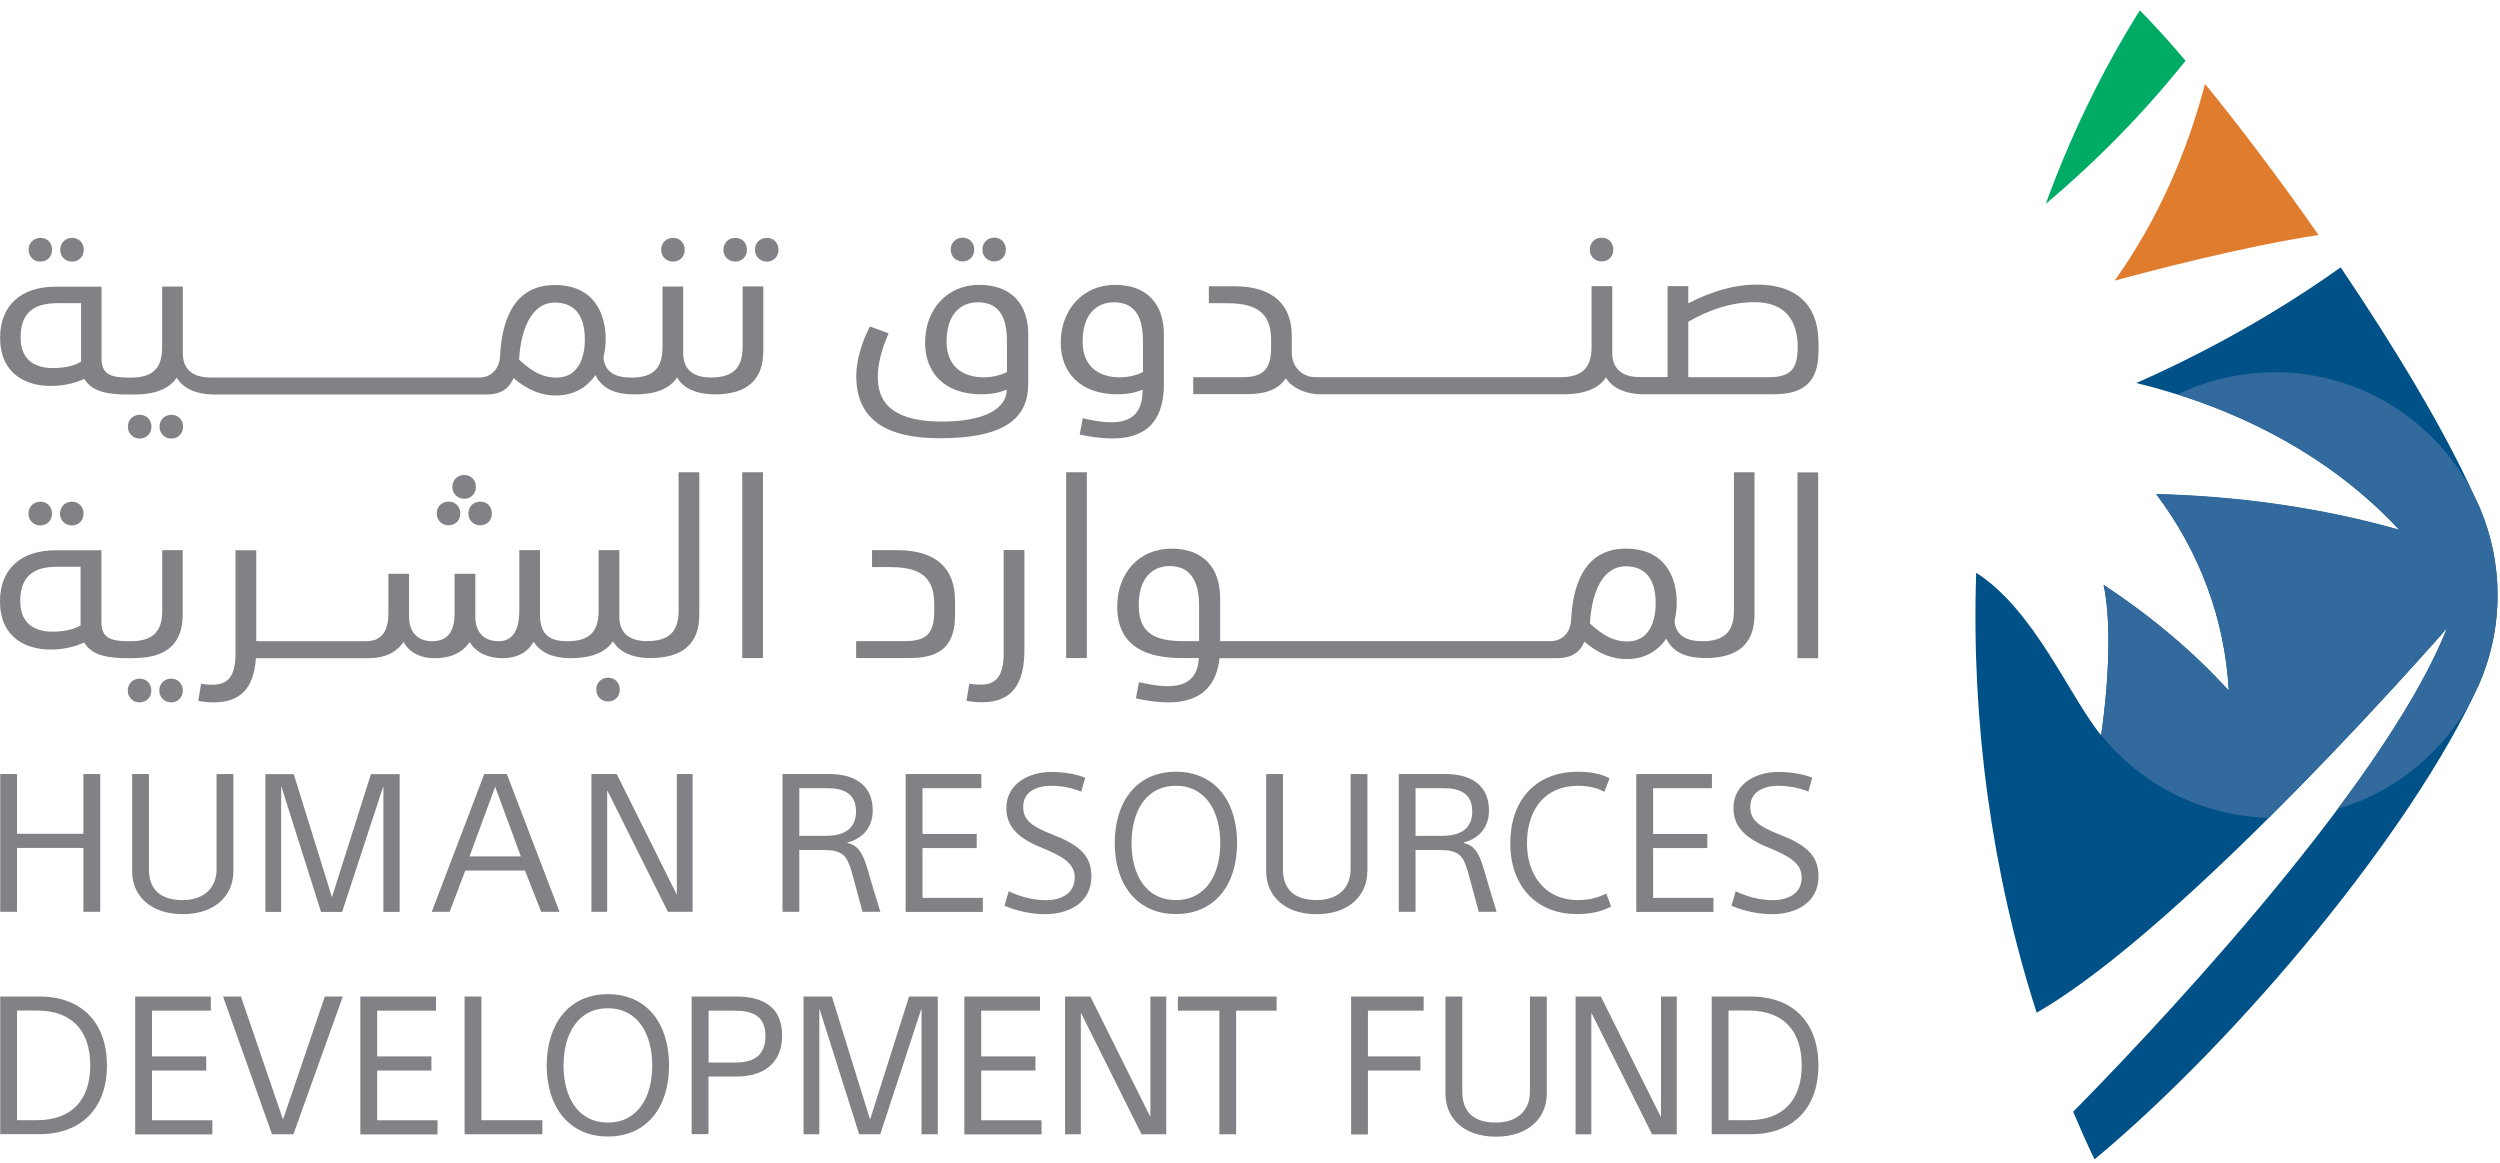 <svg width="86" height="40" viewBox="0 0 86 40" fill="none" xmlns="http://www.w3.org/2000/svg">
<path d="M1.388 18.075C1.153 18.075 0.979 17.901 0.979 17.667C0.979 17.432 1.153 17.258 1.388 17.258C1.623 17.258 1.789 17.432 1.789 17.667C1.789 17.901 1.623 18.075 1.388 18.075ZM2.874 17.667C2.874 17.432 2.708 17.258 2.473 17.258C2.238 17.258 2.064 17.432 2.064 17.667C2.064 17.901 2.238 18.075 2.473 18.075C2.708 18.075 2.874 17.901 2.874 17.667ZM5.889 23.345C5.654 23.345 5.48 23.519 5.48 23.754C5.48 23.988 5.654 24.162 5.889 24.162C6.123 24.162 6.289 23.988 6.289 23.754C6.289 23.519 6.123 23.345 5.889 23.345ZM4.804 23.345C4.569 23.345 4.395 23.519 4.395 23.754C4.395 23.988 4.569 24.162 4.804 24.162C5.039 24.162 5.205 23.988 5.205 23.754C5.205 23.519 5.039 23.345 4.804 23.345ZM4.614 22.641H4.403C3.707 22.641 3.153 22.548 2.898 22.102C2.663 22.208 2.27 22.345 1.74 22.345C0.898 22.345 0 21.936 0 20.686C0 19.573 0.72 18.929 1.914 18.929H3.489V21.39C3.489 21.92 3.76 22.058 4.428 22.058H4.496C5.225 22.058 5.581 21.754 5.581 21.014V18.925H6.285V21.143C6.285 22.143 5.727 22.637 4.606 22.637M2.772 19.496H1.991C1.331 19.496 0.696 19.678 0.696 20.678C0.696 21.592 1.384 21.73 1.801 21.73C2.218 21.73 2.558 21.645 2.772 21.512V19.496ZM15.97 16.339C15.735 16.339 15.561 16.513 15.561 16.748C15.561 16.983 15.735 17.157 15.97 17.157C16.205 17.157 16.371 16.983 16.371 16.748C16.371 16.513 16.205 16.339 15.97 16.339ZM15.023 17.663C15.023 17.897 15.197 18.071 15.432 18.071C15.667 18.071 15.833 17.897 15.833 17.663C15.833 17.428 15.667 17.254 15.432 17.254C15.197 17.254 15.023 17.428 15.023 17.663ZM16.112 17.663C16.112 17.897 16.286 18.071 16.52 18.071C16.755 18.071 16.921 17.897 16.921 17.663C16.921 17.428 16.755 17.254 16.52 17.254C16.286 17.254 16.112 17.428 16.112 17.663ZM20.92 23.312C20.685 23.312 20.511 23.486 20.511 23.721C20.511 23.956 20.685 24.13 20.92 24.13C21.155 24.13 21.32 23.956 21.32 23.721C21.32 23.486 21.155 23.312 20.92 23.312ZM23.344 21.01C23.344 21.75 22.988 22.054 22.259 22.054C21.66 22.054 21.305 21.783 21.305 21.22V18.925H20.592V21.014C20.592 21.754 20.252 22.058 19.515 22.058H19.507C18.811 22.058 18.577 21.738 18.577 21.143V18.925H17.864V21.014C17.864 21.406 17.787 22.058 17.152 22.058C16.674 22.058 16.351 21.77 16.351 21.224V19.739H15.638V21.103C15.638 21.617 15.472 22.058 14.873 22.058C14.396 22.058 14.072 21.77 14.072 21.224V19.739H13.36V21.103C13.36 21.617 13.194 22.058 12.595 22.058H8.815V18.929H8.102V22.467C8.102 23.232 7.868 23.555 7.309 23.555C7.18 23.555 7.05 23.547 6.917 23.519L6.82 24.11C6.985 24.146 7.184 24.162 7.35 24.162C8.289 24.162 8.734 23.657 8.803 22.641H12.672C13.421 22.641 13.732 22.301 13.882 22.082C14.064 22.422 14.428 22.641 14.95 22.641C15.699 22.641 16.011 22.301 16.16 22.082C16.342 22.422 16.759 22.641 17.281 22.641C17.848 22.641 18.176 22.398 18.358 22.074C18.609 22.483 19.086 22.641 19.617 22.641H19.625C20.337 22.641 20.827 22.45 21.086 22.058C21.317 22.45 21.766 22.616 22.272 22.637C22.304 22.637 22.336 22.637 22.369 22.637C23.49 22.637 24.056 22.143 24.056 21.143V16.246H23.344V21.01ZM25.534 22.637H26.246V16.246H25.534V22.637Z" fill="#808285"/>
<path d="M32.855 20.649V21.143C32.855 22.151 32.418 22.637 31.305 22.637H29.451V22.054H31.139C31.912 22.054 32.138 21.75 32.138 21.01V20.811C32.138 20.01 31.843 19.508 30.625 19.508H29.998V18.925H30.86C32.26 18.925 32.851 19.605 32.851 20.645M34.526 22.463C34.526 23.227 34.291 23.551 33.737 23.551C33.608 23.551 33.478 23.543 33.345 23.515L33.247 24.106C33.413 24.142 33.612 24.158 33.778 24.158C34.793 24.158 35.239 23.559 35.239 22.365V18.921H34.526V22.459V22.463ZM36.675 22.637H37.388V16.246H36.675V22.637ZM59.643 16.246H60.355V21.143C60.355 22.143 59.789 22.637 58.668 22.637C58.109 22.637 57.571 22.499 57.32 21.969C57.017 22.414 56.547 22.673 55.956 22.673C55.495 22.673 55.017 22.515 54.503 22.074C54.374 22.378 54.139 22.641 53.556 22.641H41.953C41.856 23.519 41.386 24.162 40.188 24.162C39.84 24.162 39.415 24.102 39.075 24.025L39.181 23.466C39.452 23.527 39.816 23.604 40.156 23.604C40.852 23.604 41.2 23.308 41.241 22.637H40.65C38.833 22.637 38.432 21.742 38.432 20.864C38.432 19.706 39.197 18.873 40.294 18.873C41.39 18.873 41.973 19.524 41.973 20.577V22.054H53.35C53.706 22.054 54.018 21.795 54.046 21.333C54.123 19.743 54.742 18.873 55.932 18.873C57.271 18.873 57.68 19.848 57.68 20.726C57.68 20.953 57.652 21.159 57.603 21.362C57.648 21.876 58.028 22.058 58.559 22.058C59.287 22.058 59.647 21.754 59.647 21.014V16.25L59.643 16.246ZM41.249 20.828C41.249 20.034 40.977 19.472 40.233 19.472C39.86 19.472 39.172 19.662 39.172 20.828C39.172 21.843 39.808 22.054 40.71 22.054H41.249V20.828ZM56.956 20.759C56.956 19.881 56.571 19.48 55.92 19.48C55.268 19.48 54.77 20.123 54.694 21.447C55.139 21.855 55.495 22.066 55.98 22.066C56.782 22.066 56.956 21.285 56.956 20.763M61.833 22.641H62.545V16.25H61.833V22.641Z" fill="#808285"/>
<path d="M0.008 26.627H0.586V28.683H2.869V26.627H3.448V31.366H2.869V29.169H0.586V31.366H0.008V26.627ZM8.029 29.966C8.029 30.828 7.374 31.447 6.285 31.447C5.196 31.447 4.545 30.832 4.545 29.966V26.627H5.123V29.905C5.123 30.597 5.52 30.962 6.277 30.962C7.034 30.962 7.45 30.528 7.45 29.905V26.627H8.029V29.966ZM11.413 30.844H11.425L12.76 26.631H13.748V31.37H13.189V27.072H13.177L11.769 31.37H11.044L9.684 27.072H9.672V31.37H9.13V26.631H10.105L11.413 30.844ZM15.468 31.366H14.853L16.658 26.627H17.435L19.248 31.366H18.617L18.058 29.946H16.006L15.468 31.366ZM16.152 29.46H17.917L17.034 27.064L16.152 29.46ZM23.271 30.755H23.283V26.627H23.826V31.366H22.976L20.899 27.206H20.887V31.366H20.345V26.627H21.215L23.271 30.755Z" fill="#808285"/>
<path d="M26.918 26.628H28.549C29.386 26.628 30.022 27 30.022 27.882C30.022 28.421 29.718 28.838 29.148 28.983V28.995C29.508 29.08 29.67 29.315 29.84 29.886C29.993 30.412 30.123 30.849 30.285 31.367H29.67C29.564 30.991 29.39 30.311 29.297 29.987C29.123 29.416 28.998 29.238 28.261 29.238H27.496V31.367H26.918V26.628ZM27.496 28.753H28.411C29.046 28.753 29.447 28.502 29.447 27.915C29.447 27.247 28.949 27.113 28.451 27.113H27.496V28.753ZM31.155 26.628H33.757V27.113H31.734V28.688H33.599V29.174H31.734V30.886H33.81V31.371H31.155V26.632V26.628ZM37.193 27.231C36.861 27.097 36.501 27.032 36.153 27.032C35.704 27.032 35.198 27.207 35.198 27.757C35.198 28.182 35.449 28.413 36.185 28.7C37.08 29.044 37.545 29.404 37.545 30.141C37.545 31.076 36.736 31.448 35.955 31.448C35.538 31.448 35 31.355 34.555 31.157L34.7 30.659C35.133 30.869 35.595 30.966 35.967 30.966C36.538 30.966 36.971 30.715 36.971 30.185C36.971 29.7 36.554 29.457 35.834 29.161C35.024 28.838 34.619 28.433 34.619 27.802C34.619 26.927 35.441 26.555 36.157 26.555C36.574 26.555 36.995 26.62 37.331 26.753L37.193 27.239V27.231ZM40.451 31.444C39.112 31.444 38.347 30.424 38.347 29.003C38.347 27.583 39.095 26.547 40.451 26.547C41.807 26.547 42.556 27.575 42.556 29.003C42.556 30.432 41.791 31.444 40.451 31.444ZM40.451 27.032C39.415 27.032 38.925 27.923 38.925 29.003C38.925 30.084 39.415 30.962 40.451 30.962C41.487 30.962 41.977 30.08 41.977 29.003C41.977 27.927 41.487 27.032 40.451 27.032ZM47.036 29.967C47.036 30.829 46.38 31.448 45.292 31.448C44.203 31.448 43.556 30.833 43.556 29.967V26.628H44.134V29.906C44.134 30.594 44.531 30.962 45.288 30.962C46.044 30.962 46.461 30.529 46.461 29.906V26.628H47.04V29.967H47.036ZM48.117 26.628H49.748C50.586 26.628 51.221 27 51.221 27.882C51.221 28.421 50.917 28.838 50.347 28.983V28.995C50.707 29.08 50.873 29.315 51.039 29.886C51.193 30.412 51.326 30.849 51.484 31.367H50.869C50.764 30.991 50.59 30.311 50.496 29.987C50.322 29.416 50.197 29.238 49.46 29.238H48.695V31.367H48.117V26.628ZM48.695 28.753H49.61C50.246 28.753 50.646 28.502 50.646 27.915C50.646 27.247 50.148 27.113 49.651 27.113H48.695V28.753ZM55.187 27.239C54.948 27.101 54.629 27.032 54.293 27.032C53.091 27.032 52.528 27.907 52.528 29.016C52.528 30.064 53.119 30.962 54.281 30.962C54.685 30.962 54.977 30.881 55.256 30.736L55.422 31.185C55.082 31.371 54.673 31.444 54.248 31.444C52.807 31.444 51.953 30.436 51.953 29.008C51.953 27.579 52.775 26.547 54.289 26.547C54.685 26.547 55.098 26.62 55.369 26.778L55.191 27.235L55.187 27.239ZM56.288 26.628H58.89V27.113H56.867V28.688H58.733V29.174H56.867V30.886H58.943V31.371H56.288V26.632V26.628ZM62.209 27.231C61.877 27.097 61.517 27.032 61.165 27.032C60.716 27.032 60.21 27.207 60.21 27.757C60.21 28.182 60.461 28.413 61.197 28.7C62.092 29.044 62.557 29.404 62.557 30.141C62.557 31.076 61.748 31.448 60.962 31.448C60.546 31.448 60.007 31.355 59.562 31.157L59.708 30.659C60.141 30.869 60.602 30.966 60.974 30.966C61.545 30.966 61.978 30.715 61.978 30.185C61.978 29.7 61.561 29.457 60.845 29.161C60.036 28.838 59.631 28.433 59.631 27.802C59.631 26.927 60.453 26.555 61.169 26.555C61.586 26.555 62.007 26.62 62.343 26.753L62.205 27.239L62.209 27.231Z" fill="#808285"/>
<path d="M0.008 34.28H1.356C2.821 34.28 3.679 35.191 3.679 36.648C3.679 38.105 2.817 39.015 1.356 39.015H0.008V34.276V34.28ZM0.586 38.534H1.271C2.477 38.534 3.104 37.83 3.104 36.648C3.104 35.466 2.481 34.762 1.271 34.762H0.586V38.53V38.534ZM4.65 34.28H7.252V34.766H5.229V36.34H7.094V36.826H5.229V38.538H7.305V39.023H4.65V34.284V34.28ZM7.669 34.28H8.288L9.729 38.493H9.741L11.174 34.28H11.793L10.093 39.019H9.357L7.673 34.28H7.669ZM12.396 34.28H14.999V34.766H12.975V36.34H14.841V36.826H12.975V38.538H15.051V39.023H12.396V34.284V34.28ZM15.982 34.28H16.561V38.534H18.657V39.019H15.982V34.28ZM20.912 39.096C19.572 39.096 18.807 38.072 18.807 36.656C18.807 35.239 19.556 34.199 20.912 34.199C22.267 34.199 23.016 35.227 23.016 36.656C23.016 38.084 22.251 39.096 20.912 39.096ZM20.912 34.685C19.875 34.685 19.386 35.575 19.386 36.656C19.386 37.736 19.875 38.615 20.912 38.615C21.948 38.615 22.437 37.732 22.437 36.656C22.437 35.579 21.948 34.685 20.912 34.685ZM23.793 34.28H25.339C26.181 34.28 26.905 34.592 26.905 35.62C26.905 36.648 26.181 37.032 25.347 37.032H24.372V39.015H23.793V34.276V34.28ZM24.372 36.551H25.295C25.845 36.551 26.331 36.373 26.331 35.64C26.331 34.907 25.845 34.766 25.238 34.766H24.376V36.551H24.372ZM29.925 38.493H29.937L31.272 34.28H32.26V39.019H31.701V34.721H31.689L30.281 39.019H29.556L28.196 34.721H28.184V39.019H27.642V34.28H28.617L29.925 38.493ZM33.174 34.28H35.777V34.766H33.753V36.34H35.619V36.826H33.753V38.538H35.829V39.023H33.174V34.284V34.28ZM39.561 38.408H39.573V34.28H40.119V39.019H39.27L37.193 34.859H37.181V39.019H36.639V34.28H37.509L39.565 38.408H39.561ZM41.949 34.766H40.52V34.28H43.916V34.766H42.523V39.019H41.945V34.766H41.949Z" fill="#808285"/>
<path d="M46.482 34.281H48.975V34.767H47.057V36.341H48.862V36.827H47.057V39.025H46.478V34.285L46.482 34.281ZM53.209 37.62C53.209 38.482 52.553 39.102 51.464 39.102C50.375 39.102 49.724 38.486 49.724 37.62V34.281H50.303V37.56C50.303 38.252 50.699 38.616 51.456 38.616C52.213 38.616 52.63 38.183 52.63 37.56V34.281H53.209V37.62ZM57.126 38.41H57.138V34.281H57.681V39.021H56.831L54.755 34.86H54.742V39.021H54.2V34.281H55.07L57.126 38.41ZM58.883 34.281H60.23C61.695 34.281 62.553 35.192 62.553 36.649C62.553 38.106 61.691 39.017 60.23 39.017H58.883V34.277V34.281ZM59.461 38.535H60.145C61.352 38.535 61.979 37.831 61.979 36.649C61.979 35.467 61.355 34.763 60.145 34.763H59.461V38.531V38.535Z" fill="#808285"/>
<path d="M5.209 14.677C5.209 14.443 5.043 14.269 4.808 14.269C4.573 14.269 4.399 14.443 4.399 14.677C4.399 14.912 4.573 15.086 4.808 15.086C5.043 15.086 5.209 14.912 5.209 14.677ZM5.897 15.086C6.131 15.086 6.297 14.912 6.297 14.677C6.297 14.443 6.131 14.269 5.897 14.269C5.662 14.269 5.488 14.443 5.488 14.677C5.488 14.912 5.662 15.086 5.897 15.086ZM25.554 9.853H26.258V12.071C26.258 13.071 25.7 13.568 24.578 13.568C24.542 13.568 24.51 13.568 24.481 13.564C23.971 13.544 23.522 13.378 23.291 12.986C23.032 13.378 22.543 13.568 21.831 13.568C21.272 13.568 20.734 13.431 20.483 12.901C20.179 13.346 19.71 13.605 19.119 13.605C18.657 13.605 18.18 13.447 17.666 13.006C17.536 13.309 17.302 13.572 16.719 13.572H7.366C7.329 13.572 7.293 13.572 7.265 13.568C6.759 13.548 6.31 13.382 6.079 12.99C5.816 13.382 5.33 13.572 4.618 13.572H4.407C3.711 13.572 3.157 13.475 2.902 13.034C2.667 13.139 2.275 13.277 1.744 13.277C0.902 13.277 0.004 12.868 0.004 11.618C0.004 10.505 0.724 9.861 1.918 9.861H3.493V12.322C3.493 12.852 3.764 12.99 4.432 12.99H4.5C5.241 12.99 5.577 12.686 5.577 11.945V9.857H6.289V12.152C6.289 12.719 6.645 12.986 7.244 12.986H16.504C16.86 12.986 17.176 12.723 17.201 12.265C17.277 10.675 17.896 9.805 19.086 9.805C20.426 9.805 20.835 10.78 20.835 11.658C20.835 11.885 20.807 12.091 20.758 12.294C20.802 12.808 21.183 12.99 21.713 12.99C22.454 12.99 22.79 12.686 22.79 11.945V9.857H23.502V12.152C23.502 12.719 23.858 12.986 24.457 12.986C25.186 12.986 25.546 12.682 25.546 11.941V9.853H25.554ZM2.784 10.428H2.003C1.343 10.428 0.708 10.61 0.708 11.61C0.708 12.524 1.396 12.662 1.813 12.662C2.23 12.662 2.57 12.577 2.789 12.443V10.428H2.784ZM20.119 11.687C20.119 10.808 19.734 10.408 19.082 10.408C18.431 10.408 17.937 11.051 17.856 12.37C18.301 12.779 18.657 12.99 19.143 12.99C19.944 12.99 20.119 12.209 20.119 11.687ZM0.983 8.59C0.983 8.356 1.157 8.182 1.392 8.182C1.627 8.182 1.793 8.356 1.793 8.59C1.793 8.825 1.627 8.999 1.392 8.999C1.157 8.999 0.983 8.825 0.983 8.59ZM2.481 8.999C2.716 8.999 2.882 8.825 2.882 8.59C2.882 8.356 2.716 8.182 2.481 8.182C2.246 8.182 2.072 8.356 2.072 8.59C2.072 8.825 2.246 8.999 2.481 8.999ZM23.154 8.999C23.389 8.999 23.555 8.825 23.555 8.59C23.555 8.356 23.389 8.182 23.154 8.182C22.919 8.182 22.745 8.356 22.745 8.59C22.745 8.825 22.919 8.999 23.154 8.999ZM26.379 8.182C26.145 8.182 25.971 8.356 25.971 8.59C25.971 8.825 26.145 8.999 26.379 8.999C26.614 8.999 26.78 8.825 26.78 8.59C26.78 8.356 26.614 8.182 26.379 8.182ZM25.295 8.999C25.53 8.999 25.695 8.825 25.695 8.59C25.695 8.356 25.53 8.182 25.295 8.182C25.06 8.182 24.886 8.356 24.886 8.59C24.886 8.825 25.06 8.999 25.295 8.999Z" fill="#808285"/>
<path d="M35.368 13.223C35.368 14.425 34.498 15.076 32.333 15.076C30.479 15.076 29.455 14.433 29.455 12.927C29.455 12.474 29.613 11.822 29.925 11.231L30.568 11.466C30.317 12.049 30.196 12.518 30.196 12.98C30.196 14.024 30.945 14.502 32.406 14.502C33.867 14.502 34.631 14.056 34.631 13.405C34.449 13.473 34.206 13.563 33.753 13.563C32.474 13.563 31.823 12.806 31.823 11.79C31.823 10.632 32.588 9.799 33.684 9.799C34.781 9.799 35.372 10.45 35.372 11.503V13.223H35.368ZM34.639 11.754C34.639 10.96 34.413 10.398 33.624 10.398C33.312 10.398 32.563 10.556 32.563 11.754C32.563 12.737 33.292 12.98 33.822 12.98C34.231 12.98 34.498 12.867 34.639 12.798V11.754ZM40.038 11.503V13.206C40.038 14.275 39.622 15.084 38.254 15.084C37.906 15.084 37.481 15.024 37.141 14.947L37.246 14.388C37.517 14.449 37.881 14.526 38.221 14.526C38.909 14.526 39.306 14.23 39.306 13.405C39.124 13.473 38.881 13.563 38.428 13.563C37.157 13.563 36.489 12.806 36.489 11.79C36.489 10.632 37.27 9.799 38.359 9.799C39.448 9.799 40.038 10.45 40.038 11.503ZM39.318 11.754C39.318 10.96 39.092 10.398 38.302 10.398C37.991 10.398 37.242 10.556 37.242 11.754C37.242 12.737 37.97 12.98 38.501 12.98C38.909 12.98 39.181 12.867 39.318 12.798V11.754ZM62.557 11.762V12.065C62.557 13.073 62.124 13.563 61.019 13.563H56.498C56.466 13.563 56.438 13.563 56.413 13.559C55.916 13.534 55.474 13.368 55.248 12.98C54.989 13.372 54.499 13.563 53.787 13.563H45.373C45.328 13.563 45.288 13.563 45.251 13.555C44.903 13.522 44.458 13.364 44.231 13.012C43.997 13.368 43.588 13.559 42.9 13.559H41.046V12.976H42.734C43.499 12.976 43.726 12.664 43.726 11.932V11.733C43.726 10.932 43.43 10.43 42.212 10.43H41.585V9.847H42.455C43.847 9.847 44.438 10.527 44.438 11.567V12.142C44.438 12.583 44.762 12.976 45.255 12.976H53.669C54.41 12.976 54.75 12.672 54.75 11.932V9.843H55.462V12.138C55.462 12.705 55.819 12.972 56.417 12.972H57.364V9.843H58.077V10.434C58.947 9.989 59.696 9.791 60.432 9.791C62.1 9.791 62.553 10.806 62.553 11.758M61.841 11.94C61.841 11.061 61.44 10.394 60.355 10.394C59.554 10.394 58.773 10.665 58.077 11.069V12.976H60.849C61.614 12.976 61.841 12.672 61.841 11.94ZM33.794 8.585C33.794 8.35 33.968 8.176 34.202 8.176C34.437 8.176 34.603 8.35 34.603 8.585C34.603 8.819 34.437 8.993 34.202 8.993C33.968 8.993 33.794 8.819 33.794 8.585ZM33.114 8.993C33.349 8.993 33.514 8.819 33.514 8.585C33.514 8.35 33.349 8.176 33.114 8.176C32.879 8.176 32.705 8.35 32.705 8.585C32.705 8.819 32.879 8.993 33.114 8.993ZM55.098 8.993C55.333 8.993 55.499 8.819 55.499 8.585C55.499 8.35 55.333 8.176 55.098 8.176C54.864 8.176 54.689 8.35 54.689 8.585C54.689 8.819 54.864 8.993 55.098 8.993Z" fill="#808285"/>
<path d="M71.32 38.24C73.295 36.241 81.931 27.304 84.177 21.61C84.177 21.61 75.254 31.861 70.061 34.836C68.523 30.044 67.807 24.86 67.981 19.704C69.988 20.979 71.21 24.002 72.279 25.293C72.586 23.201 72.607 21.201 72.364 20.121C73.983 21.193 75.436 22.407 76.67 23.763C76.537 21.29 75.662 18.979 74.177 17.004C77.071 17.077 79.892 17.486 82.538 18.231C80.26 15.774 77.079 14.042 73.481 13.176C73.72 13.075 73.971 12.961 74.246 12.832C77.099 11.504 79.252 10.104 80.519 9.197C82.38 11.953 84.105 14.815 85.137 17.11C85.635 18.125 85.914 19.271 85.914 20.481C85.914 21.582 85.683 22.63 85.262 23.577C82.984 28.563 77.079 35.694 72.052 39.883C71.793 39.345 71.55 38.798 71.316 38.244L71.32 38.24Z" fill="#005187"/>
<path d="M78.248 12.807C77.05 12.807 75.921 13.082 74.909 13.568C77.916 14.515 80.563 16.097 82.538 18.222C79.891 17.473 77.07 17.064 74.176 16.992C75.662 18.971 76.536 21.277 76.67 23.754C75.439 22.399 73.982 21.184 72.363 20.116C72.606 21.193 72.586 23.192 72.278 25.284C73.642 26.976 75.715 28.073 78.042 28.134C81.401 24.795 84.177 21.605 84.177 21.605C83.448 23.455 82.044 25.645 80.417 27.826C83.594 26.891 85.917 23.953 85.917 20.472C85.917 16.239 82.485 12.803 78.248 12.803" fill="#326A9D"/>
<path d="M70.376 7.007C71.222 4.688 72.295 2.454 73.61 0.357C74.071 0.819 74.602 1.406 75.184 2.09C73.78 3.846 72.169 5.501 70.376 7.011" fill="#00AC65"/>
<path d="M79.758 8.083C77.147 8.484 73.918 9.334 72.744 9.654C74.25 7.537 75.241 5.214 75.853 2.887C77.063 4.368 78.426 6.177 79.758 8.083Z" fill="#DF7C2E"/>
</svg>
